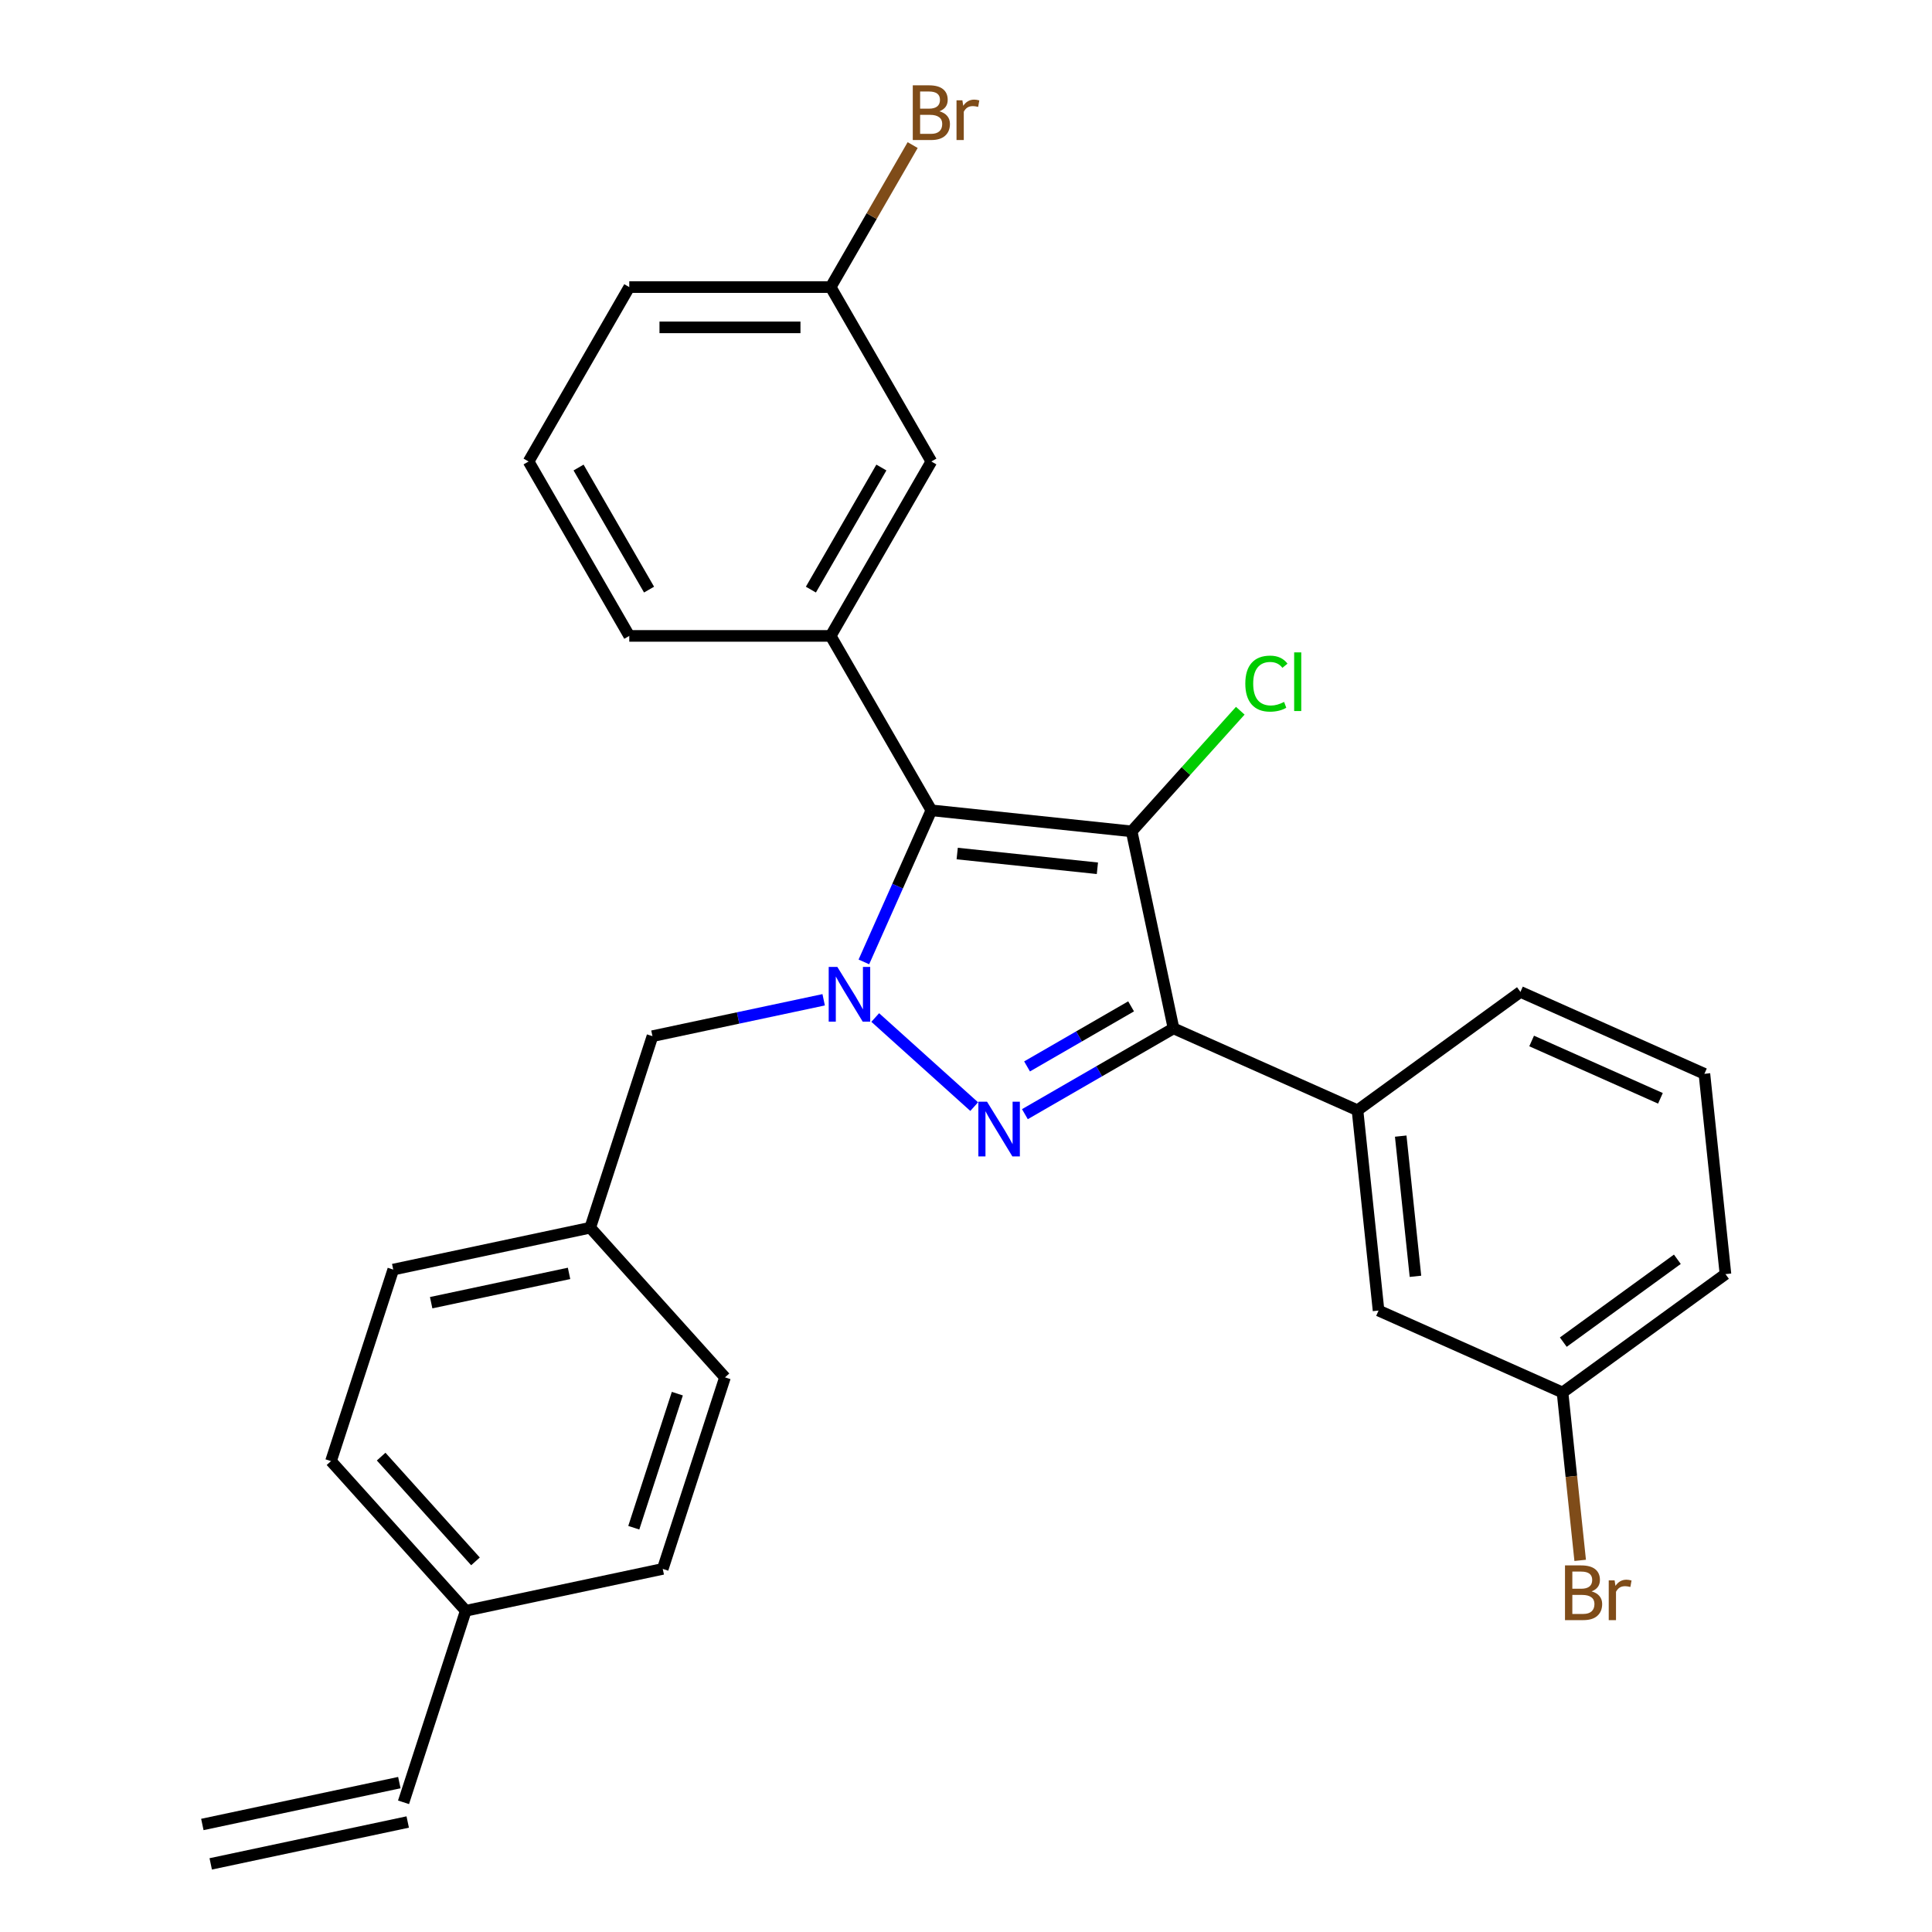 <?xml version='1.0' encoding='iso-8859-1'?>
<svg version='1.1' baseProfile='full'
              xmlns='http://www.w3.org/2000/svg'
                      xmlns:rdkit='http://www.rdkit.org/xml'
                      xmlns:xlink='http://www.w3.org/1999/xlink'
                  xml:space='preserve'
width='1000px' height='1000px' viewBox='0 0 1000 1000'>
<!-- END OF HEADER -->
<rect style='opacity:1.0;fill:#FFFFFF;stroke:none' width='1000' height='1000' x='0' y='0'> </rect>
<path class='bond-2' d='M 585.741,430.317 L 482.072,419.421' style='fill:none;fill-rule:evenodd;stroke:#000000;stroke-width:6px;stroke-linecap:butt;stroke-linejoin:miter;stroke-opacity:1' />
<path class='bond-2' d='M 568.011,449.417 L 495.443,441.79' style='fill:none;fill-rule:evenodd;stroke:#000000;stroke-width:6px;stroke-linecap:butt;stroke-linejoin:miter;stroke-opacity:1' />
<path class='bond-3' d='M 585.741,430.317 L 607.414,532.279' style='fill:none;fill-rule:evenodd;stroke:#000000;stroke-width:6px;stroke-linecap:butt;stroke-linejoin:miter;stroke-opacity:1' />
<path class='bond-8' d='M 585.741,430.317 L 613.853,399.096' style='fill:none;fill-rule:evenodd;stroke:#000000;stroke-width:6px;stroke-linecap:butt;stroke-linejoin:miter;stroke-opacity:1' />
<path class='bond-8' d='M 613.853,399.096 L 641.965,367.874' style='fill:none;fill-rule:evenodd;stroke:#00CC00;stroke-width:6px;stroke-linecap:butt;stroke-linejoin:miter;stroke-opacity:1' />
<path class='bond-0' d='M 447.139,497.883 L 464.606,458.652' style='fill:none;fill-rule:evenodd;stroke:#0000FF;stroke-width:6px;stroke-linecap:butt;stroke-linejoin:miter;stroke-opacity:1' />
<path class='bond-0' d='M 464.606,458.652 L 482.072,419.421' style='fill:none;fill-rule:evenodd;stroke:#000000;stroke-width:6px;stroke-linecap:butt;stroke-linejoin:miter;stroke-opacity:1' />
<path class='bond-6' d='M 426.328,517.486 L 382.02,526.904' style='fill:none;fill-rule:evenodd;stroke:#0000FF;stroke-width:6px;stroke-linecap:butt;stroke-linejoin:miter;stroke-opacity:1' />
<path class='bond-6' d='M 382.02,526.904 L 337.713,536.322' style='fill:none;fill-rule:evenodd;stroke:#000000;stroke-width:6px;stroke-linecap:butt;stroke-linejoin:miter;stroke-opacity:1' />
<path class='bond-28' d='M 453.02,526.666 L 504.242,572.786' style='fill:none;fill-rule:evenodd;stroke:#0000FF;stroke-width:6px;stroke-linecap:butt;stroke-linejoin:miter;stroke-opacity:1' />
<path class='bond-1' d='M 530.485,576.694 L 568.949,554.486' style='fill:none;fill-rule:evenodd;stroke:#0000FF;stroke-width:6px;stroke-linecap:butt;stroke-linejoin:miter;stroke-opacity:1' />
<path class='bond-1' d='M 568.949,554.486 L 607.414,532.279' style='fill:none;fill-rule:evenodd;stroke:#000000;stroke-width:6px;stroke-linecap:butt;stroke-linejoin:miter;stroke-opacity:1' />
<path class='bond-1' d='M 531.601,551.977 L 558.526,536.432' style='fill:none;fill-rule:evenodd;stroke:#0000FF;stroke-width:6px;stroke-linecap:butt;stroke-linejoin:miter;stroke-opacity:1' />
<path class='bond-1' d='M 558.526,536.432 L 585.45,520.887' style='fill:none;fill-rule:evenodd;stroke:#000000;stroke-width:6px;stroke-linecap:butt;stroke-linejoin:miter;stroke-opacity:1' />
<path class='bond-4' d='M 482.072,419.421 L 429.953,329.147' style='fill:none;fill-rule:evenodd;stroke:#000000;stroke-width:6px;stroke-linecap:butt;stroke-linejoin:miter;stroke-opacity:1' />
<path class='bond-5' d='M 607.414,532.279 L 702.641,574.677' style='fill:none;fill-rule:evenodd;stroke:#000000;stroke-width:6px;stroke-linecap:butt;stroke-linejoin:miter;stroke-opacity:1' />
<path class='bond-7' d='M 429.953,329.147 L 482.072,238.873' style='fill:none;fill-rule:evenodd;stroke:#000000;stroke-width:6px;stroke-linecap:butt;stroke-linejoin:miter;stroke-opacity:1' />
<path class='bond-7' d='M 419.716,305.182 L 456.2,241.99' style='fill:none;fill-rule:evenodd;stroke:#000000;stroke-width:6px;stroke-linecap:butt;stroke-linejoin:miter;stroke-opacity:1' />
<path class='bond-16' d='M 429.953,329.147 L 325.713,329.147' style='fill:none;fill-rule:evenodd;stroke:#000000;stroke-width:6px;stroke-linecap:butt;stroke-linejoin:miter;stroke-opacity:1' />
<path class='bond-9' d='M 702.641,574.677 L 713.537,678.346' style='fill:none;fill-rule:evenodd;stroke:#000000;stroke-width:6px;stroke-linecap:butt;stroke-linejoin:miter;stroke-opacity:1' />
<path class='bond-9' d='M 725.009,588.048 L 732.637,660.616' style='fill:none;fill-rule:evenodd;stroke:#000000;stroke-width:6px;stroke-linecap:butt;stroke-linejoin:miter;stroke-opacity:1' />
<path class='bond-23' d='M 702.641,574.677 L 786.973,513.407' style='fill:none;fill-rule:evenodd;stroke:#000000;stroke-width:6px;stroke-linecap:butt;stroke-linejoin:miter;stroke-opacity:1' />
<path class='bond-12' d='M 337.713,536.322 L 305.501,635.459' style='fill:none;fill-rule:evenodd;stroke:#000000;stroke-width:6px;stroke-linecap:butt;stroke-linejoin:miter;stroke-opacity:1' />
<path class='bond-14' d='M 482.072,238.873 L 429.953,148.599' style='fill:none;fill-rule:evenodd;stroke:#000000;stroke-width:6px;stroke-linecap:butt;stroke-linejoin:miter;stroke-opacity:1' />
<path class='bond-15' d='M 713.537,678.346 L 808.765,720.744' style='fill:none;fill-rule:evenodd;stroke:#000000;stroke-width:6px;stroke-linecap:butt;stroke-linejoin:miter;stroke-opacity:1' />
<path class='bond-10' d='M 208.865,932.873 L 241.077,833.735' style='fill:none;fill-rule:evenodd;stroke:#000000;stroke-width:6px;stroke-linecap:butt;stroke-linejoin:miter;stroke-opacity:1' />
<path class='bond-11' d='M 206.698,922.677 L 104.736,944.349' style='fill:none;fill-rule:evenodd;stroke:#000000;stroke-width:6px;stroke-linecap:butt;stroke-linejoin:miter;stroke-opacity:1' />
<path class='bond-11' d='M 211.033,943.069 L 109.071,964.742' style='fill:none;fill-rule:evenodd;stroke:#000000;stroke-width:6px;stroke-linecap:butt;stroke-linejoin:miter;stroke-opacity:1' />
<path class='bond-19' d='M 305.501,635.459 L 375.251,712.925' style='fill:none;fill-rule:evenodd;stroke:#000000;stroke-width:6px;stroke-linecap:butt;stroke-linejoin:miter;stroke-opacity:1' />
<path class='bond-20' d='M 305.501,635.459 L 203.539,657.132' style='fill:none;fill-rule:evenodd;stroke:#000000;stroke-width:6px;stroke-linecap:butt;stroke-linejoin:miter;stroke-opacity:1' />
<path class='bond-20' d='M 294.541,659.103 L 223.168,674.274' style='fill:none;fill-rule:evenodd;stroke:#000000;stroke-width:6px;stroke-linecap:butt;stroke-linejoin:miter;stroke-opacity:1' />
<path class='bond-13' d='M 241.077,833.735 L 171.327,756.27' style='fill:none;fill-rule:evenodd;stroke:#000000;stroke-width:6px;stroke-linecap:butt;stroke-linejoin:miter;stroke-opacity:1' />
<path class='bond-13' d='M 246.108,808.165 L 197.283,753.94' style='fill:none;fill-rule:evenodd;stroke:#000000;stroke-width:6px;stroke-linecap:butt;stroke-linejoin:miter;stroke-opacity:1' />
<path class='bond-31' d='M 241.077,833.735 L 343.039,812.062' style='fill:none;fill-rule:evenodd;stroke:#000000;stroke-width:6px;stroke-linecap:butt;stroke-linejoin:miter;stroke-opacity:1' />
<path class='bond-18' d='M 429.953,148.599 L 451.173,111.845' style='fill:none;fill-rule:evenodd;stroke:#000000;stroke-width:6px;stroke-linecap:butt;stroke-linejoin:miter;stroke-opacity:1' />
<path class='bond-18' d='M 451.173,111.845 L 472.392,75.091' style='fill:none;fill-rule:evenodd;stroke:#7F4C19;stroke-width:6px;stroke-linecap:butt;stroke-linejoin:miter;stroke-opacity:1' />
<path class='bond-30' d='M 429.953,148.599 L 325.713,148.599' style='fill:none;fill-rule:evenodd;stroke:#000000;stroke-width:6px;stroke-linecap:butt;stroke-linejoin:miter;stroke-opacity:1' />
<path class='bond-30' d='M 414.317,169.447 L 341.349,169.447' style='fill:none;fill-rule:evenodd;stroke:#000000;stroke-width:6px;stroke-linecap:butt;stroke-linejoin:miter;stroke-opacity:1' />
<path class='bond-17' d='M 808.765,720.744 L 813.332,764.195' style='fill:none;fill-rule:evenodd;stroke:#000000;stroke-width:6px;stroke-linecap:butt;stroke-linejoin:miter;stroke-opacity:1' />
<path class='bond-17' d='M 813.332,764.195 L 817.899,807.647' style='fill:none;fill-rule:evenodd;stroke:#7F4C19;stroke-width:6px;stroke-linecap:butt;stroke-linejoin:miter;stroke-opacity:1' />
<path class='bond-29' d='M 808.765,720.744 L 893.097,659.473' style='fill:none;fill-rule:evenodd;stroke:#000000;stroke-width:6px;stroke-linecap:butt;stroke-linejoin:miter;stroke-opacity:1' />
<path class='bond-29' d='M 809.161,694.687 L 868.193,651.798' style='fill:none;fill-rule:evenodd;stroke:#000000;stroke-width:6px;stroke-linecap:butt;stroke-linejoin:miter;stroke-opacity:1' />
<path class='bond-24' d='M 325.713,329.147 L 273.593,238.873' style='fill:none;fill-rule:evenodd;stroke:#000000;stroke-width:6px;stroke-linecap:butt;stroke-linejoin:miter;stroke-opacity:1' />
<path class='bond-24' d='M 335.95,305.182 L 299.466,241.99' style='fill:none;fill-rule:evenodd;stroke:#000000;stroke-width:6px;stroke-linecap:butt;stroke-linejoin:miter;stroke-opacity:1' />
<path class='bond-22' d='M 375.251,712.925 L 343.039,812.062' style='fill:none;fill-rule:evenodd;stroke:#000000;stroke-width:6px;stroke-linecap:butt;stroke-linejoin:miter;stroke-opacity:1' />
<path class='bond-22' d='M 350.591,721.353 L 328.043,790.749' style='fill:none;fill-rule:evenodd;stroke:#000000;stroke-width:6px;stroke-linecap:butt;stroke-linejoin:miter;stroke-opacity:1' />
<path class='bond-21' d='M 203.539,657.132 L 171.327,756.27' style='fill:none;fill-rule:evenodd;stroke:#000000;stroke-width:6px;stroke-linecap:butt;stroke-linejoin:miter;stroke-opacity:1' />
<path class='bond-25' d='M 786.973,513.407 L 882.2,555.805' style='fill:none;fill-rule:evenodd;stroke:#000000;stroke-width:6px;stroke-linecap:butt;stroke-linejoin:miter;stroke-opacity:1' />
<path class='bond-25' d='M 792.777,538.812 L 859.437,568.491' style='fill:none;fill-rule:evenodd;stroke:#000000;stroke-width:6px;stroke-linecap:butt;stroke-linejoin:miter;stroke-opacity:1' />
<path class='bond-26' d='M 273.593,238.873 L 325.713,148.599' style='fill:none;fill-rule:evenodd;stroke:#000000;stroke-width:6px;stroke-linecap:butt;stroke-linejoin:miter;stroke-opacity:1' />
<path class='bond-27' d='M 882.2,555.805 L 893.097,659.473' style='fill:none;fill-rule:evenodd;stroke:#000000;stroke-width:6px;stroke-linecap:butt;stroke-linejoin:miter;stroke-opacity:1' />
<path  class='atom-1' d='M 433.414 500.489
L 442.694 515.489
Q 443.614 516.969, 445.094 519.649
Q 446.574 522.329, 446.654 522.489
L 446.654 500.489
L 450.414 500.489
L 450.414 528.809
L 446.534 528.809
L 436.574 512.409
Q 435.414 510.489, 434.174 508.289
Q 432.974 506.089, 432.614 505.409
L 432.614 528.809
L 428.934 528.809
L 428.934 500.489
L 433.414 500.489
' fill='#0000FF'/>
<path  class='atom-2' d='M 510.879 570.239
L 520.159 585.239
Q 521.079 586.719, 522.559 589.399
Q 524.039 592.079, 524.119 592.239
L 524.119 570.239
L 527.879 570.239
L 527.879 598.559
L 523.999 598.559
L 514.039 582.159
Q 512.879 580.239, 511.639 578.039
Q 510.439 575.839, 510.079 575.159
L 510.079 598.559
L 506.399 598.559
L 506.399 570.239
L 510.879 570.239
' fill='#0000FF'/>
<path  class='atom-9' d='M 644.571 353.832
Q 644.571 346.792, 647.851 343.112
Q 651.171 339.392, 657.451 339.392
Q 663.291 339.392, 666.411 343.512
L 663.771 345.672
Q 661.491 342.672, 657.451 342.672
Q 653.171 342.672, 650.891 345.552
Q 648.651 348.392, 648.651 353.832
Q 648.651 359.432, 650.971 362.312
Q 653.331 365.192, 657.891 365.192
Q 661.011 365.192, 664.651 363.312
L 665.771 366.312
Q 664.291 367.272, 662.051 367.832
Q 659.811 368.392, 657.331 368.392
Q 651.171 368.392, 647.851 364.632
Q 644.571 360.872, 644.571 353.832
' fill='#00CC00'/>
<path  class='atom-9' d='M 669.851 337.672
L 673.531 337.672
L 673.531 368.032
L 669.851 368.032
L 669.851 337.672
' fill='#00CC00'/>
<path  class='atom-18' d='M 823.801 823.693
Q 826.521 824.453, 827.881 826.133
Q 829.281 827.773, 829.281 830.213
Q 829.281 834.133, 826.761 836.373
Q 824.281 838.573, 819.561 838.573
L 810.041 838.573
L 810.041 810.253
L 818.401 810.253
Q 823.241 810.253, 825.681 812.213
Q 828.121 814.173, 828.121 817.773
Q 828.121 822.053, 823.801 823.693
M 813.841 813.453
L 813.841 822.333
L 818.401 822.333
Q 821.201 822.333, 822.641 821.213
Q 824.121 820.053, 824.121 817.773
Q 824.121 813.453, 818.401 813.453
L 813.841 813.453
M 819.561 835.373
Q 822.321 835.373, 823.801 834.053
Q 825.281 832.733, 825.281 830.213
Q 825.281 827.893, 823.641 826.733
Q 822.041 825.533, 818.961 825.533
L 813.841 825.533
L 813.841 835.373
L 819.561 835.373
' fill='#7F4C19'/>
<path  class='atom-18' d='M 835.721 818.013
L 836.161 820.853
Q 838.321 817.653, 841.841 817.653
Q 842.961 817.653, 844.481 818.053
L 843.881 821.413
Q 842.161 821.013, 841.201 821.013
Q 839.521 821.013, 838.401 821.693
Q 837.321 822.333, 836.441 823.893
L 836.441 838.573
L 832.681 838.573
L 832.681 818.013
L 835.721 818.013
' fill='#7F4C19'/>
<path  class='atom-19' d='M 486.212 57.605
Q 488.932 58.365, 490.292 60.045
Q 491.692 61.685, 491.692 64.125
Q 491.692 68.045, 489.172 70.285
Q 486.692 72.485, 481.972 72.485
L 472.452 72.485
L 472.452 44.165
L 480.812 44.165
Q 485.652 44.165, 488.092 46.125
Q 490.532 48.085, 490.532 51.685
Q 490.532 55.965, 486.212 57.605
M 476.252 47.365
L 476.252 56.245
L 480.812 56.245
Q 483.612 56.245, 485.052 55.125
Q 486.532 53.965, 486.532 51.685
Q 486.532 47.365, 480.812 47.365
L 476.252 47.365
M 481.972 69.285
Q 484.732 69.285, 486.212 67.965
Q 487.692 66.645, 487.692 64.125
Q 487.692 61.805, 486.052 60.645
Q 484.452 59.445, 481.372 59.445
L 476.252 59.445
L 476.252 69.285
L 481.972 69.285
' fill='#7F4C19'/>
<path  class='atom-19' d='M 498.132 51.925
L 498.572 54.765
Q 500.732 51.565, 504.252 51.565
Q 505.372 51.565, 506.892 51.965
L 506.292 55.325
Q 504.572 54.925, 503.612 54.925
Q 501.932 54.925, 500.812 55.605
Q 499.732 56.245, 498.852 57.805
L 498.852 72.485
L 495.092 72.485
L 495.092 51.925
L 498.132 51.925
' fill='#7F4C19'/>
</svg>

